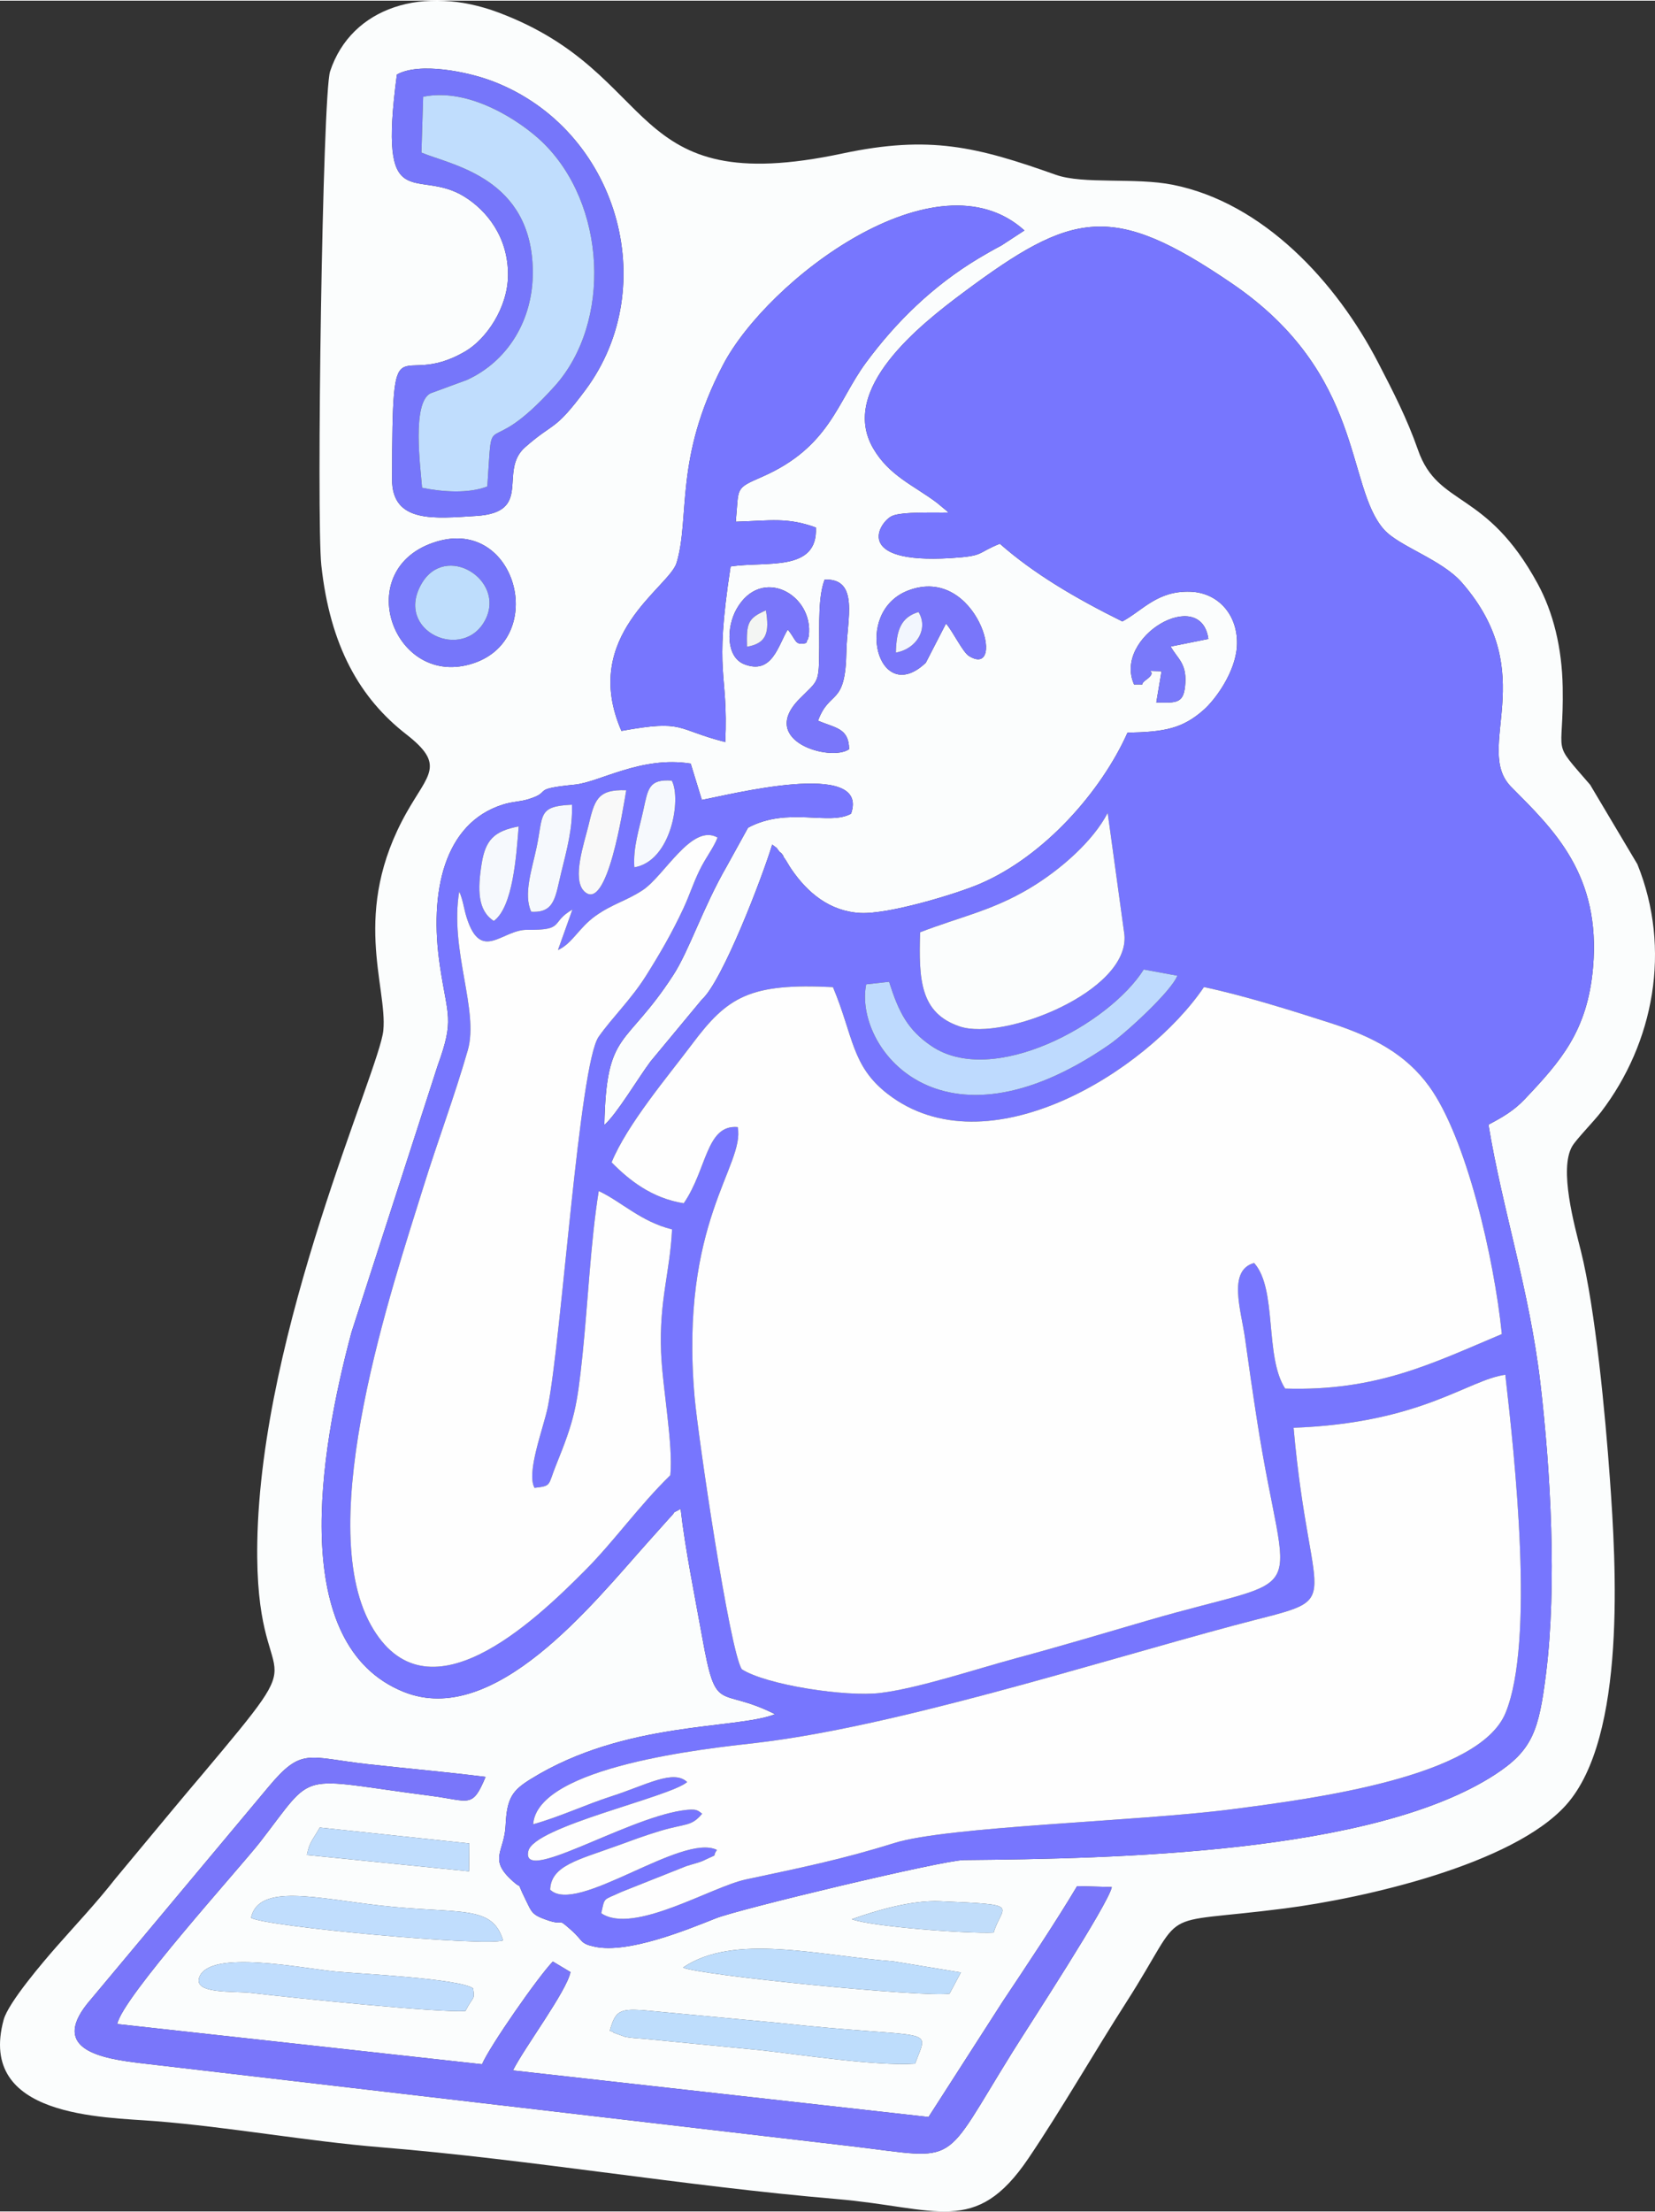 <?xml version="1.0" encoding="UTF-8"?>
<!DOCTYPE svg PUBLIC "-//W3C//DTD SVG 1.1//EN" "http://www.w3.org/Graphics/SVG/1.1/DTD/svg11.dtd">
<!-- Creator: CorelDRAW 2020 (64-Bit) -->
<svg xmlns="http://www.w3.org/2000/svg" xml:space="preserve" width="366px" height="489px" version="1.1" style="shape-rendering:geometricPrecision; text-rendering:geometricPrecision; image-rendering:optimizeQuality; fill-rule:evenodd; clip-rule:evenodd"
viewBox="0 0 149.413 199.506"
 xmlns:xlink="http://www.w3.org/1999/xlink"
 xmlns:xodm="http://www.corel.com/coreldraw/odm/2003">
 <rect x="0" y="0" width="149.413" height="199.506" fill="#333333" stroke="none"/>
 <defs>
  <style type="text/css">
   <![CDATA[
    .fil4 {fill:#7676FA}
    .fil1 {fill:#7776FE}
    .fil3 {fill:#7976FA}
    .fil8 {fill:#7979FA}
    .fil6 {fill:#BEDAFE}
    .fil7 {fill:#BEDDFC}
    .fil5 {fill:#C0DDFD}
    .fil9 {fill:#C1DDFA}
    .fil12 {fill:#F2F6FE}
    .fil13 {fill:#F3F5F3}
    .fil10 {fill:#F6F9FD}
    .fil11 {fill:#F9F9F9}
    .fil0 {fill:#FBFDFD}
    .fil2 {fill:#FEFEFE}
   ]]>
  </style>
 </defs>
 <g id="Layer_x0020_1">
  <g id="_3016290679616">
   <path class="fil0" d="M58.144 183.928c-0.464,-0.033 -1.273,-0.079 -1.748,-0.193l-1.013 -0.367c-0.062,-0.145 -0.226,-0.094 -0.33,-0.158 0.485,-1.808 0.904,-1.985 2.921,-1.872l12.283 1.151c14.323,1.556 13.641,0.187 12.358,3.681 -3.556,0.239 -10.245,-0.812 -13.996,-1.22l-10.475 -1.022zm-27.835 -6.071c2.185,0.205 11.19,0.636 12.402,1.518 0.159,1.123 0.043,0.609 -0.691,2.038 -2.211,0.198 -15.616,-1.187 -19.311,-1.624 -1.644,-0.194 -5.386,0.138 -4.691,-1.485 1.046,-2.444 9.251,-0.734 12.291,-0.447zm31.356 -0.362c4.607,-3.122 12.121,-1.088 18.992,-0.558l6.09 1.003 -1.02 1.911c-2.282,0.362 -22.774,-1.683 -24.062,-2.356zm-39.004 -4.49c0.696,-3.143 5.978,-1.744 11.712,-1.1 7.136,0.802 10.056,-0.141 11.044,3.141 -1.412,0.597 -21.549,-1.248 -22.756,-2.041zm54.243 0.131c2.14,-0.772 5.378,-1.737 7.965,-1.624 7.547,0.328 5.594,0.295 4.836,2.83 -2.355,0.117 -10.991,-0.537 -12.801,-1.206zm-49.198 -5.799c0.237,-1.202 0.515,-1.326 1.164,-2.476l13.494 1.436 -0.024 2.515 -14.634 -1.475zm72.666 2.897c-0.289,1.508 -7.493,12.524 -8.962,14.885 -6.527,10.488 -4.648,9.677 -14.396,8.52l-64.298 -7.511c-3.456,-0.411 -8.15,-1.185 -4.856,-5.348l16.364 -19.567c3.027,-3.624 3.534,-2.685 8.931,-2.077 3.537,0.398 7.196,0.71 10.682,1.156 -1.207,2.888 -1.429,2.159 -4.972,1.704 -12.322,-1.582 -10.257,-2.427 -15.392,4.184 -1.774,2.283 -12.453,14.05 -12.889,16.413l32.935 3.631c0.669,-1.592 5.064,-7.903 6.391,-9.271l1.592 0.952c-0.352,1.741 -4.12,6.751 -5.194,8.875l37.52 4.202 6.691 -10.413c2.138,-3.205 4.784,-7.168 6.723,-10.42l3.13 0.085zm-23.715 -102.684c-1.656,1.162 -8.252,-0.718 -4.493,-4.524 1.76,-1.782 1.771,-1.326 1.797,-4.714 0.015,-2.025 -0.11,-4.504 0.485,-6.065 3.163,-0.138 2.013,3.632 1.966,6.475 -0.083,5.024 -1.502,3.4 -2.561,6.254 1.551,0.668 2.788,0.654 2.806,2.574zm25.727 -5.84c-1.927,-4.331 6.047,-8.913 6.708,-4.109l-3.404 0.684c0.611,1.089 1.417,1.487 1.324,3.251 -0.101,1.911 -0.727,1.833 -2.622,1.798l0.474 -2.821c-2.091,-0.03 -0.086,-0.167 -1.363,0.755 -0.824,0.595 0.194,0.405 -1.117,0.442zm-31.266 -4.958c-0.869,1.421 -1.398,4.106 -3.918,3.135 -1.669,-0.643 -1.63,-3.333 -0.712,-4.972 2.224,-3.972 7.012,-1.324 6.525,2.429 -0.01,0.073 -0.094,0.371 -0.105,0.313 -0.01,-0.058 -0.068,0.215 -0.125,0.311 -1.054,0.243 -0.847,-0.222 -1.665,-1.216zm12.465 2.995c-4.296,4.091 -6.654,-4.597 -1.578,-6.524 6.262,-2.377 8.966,8.072 5.477,5.92 -0.568,-0.35 -1.439,-2.194 -2.076,-2.933l-1.823 3.537zm-44.157 -10.934c7.193,-2.163 10.043,8.694 3.363,10.965 -7.258,2.467 -11.262,-8.59 -3.363,-10.965zm23.967 98.864c-0.663,-3.685 -1.538,-7.949 -1.947,-11.574 -1.092,0.632 -0.088,-0.118 -1.037,0.864l-1.938 2.165c-4.99,5.58 -13.847,16.796 -22.045,13.479 -10.445,-4.226 -7.631,-21.489 -4.691,-32.455l7.783 -24.074c1.515,-4.174 0.89,-4.37 0.205,-8.924 -1.02,-6.779 0.39,-12.934 5.653,-14.605 0.943,-0.299 1.508,-0.237 2.351,-0.499 2.224,-0.69 0.043,-0.9 4.168,-1.307 2.242,-0.222 5.998,-2.614 10.461,-1.898l1.006 3.274c2.245,-0.391 15.224,-3.762 13.471,1.246 -1.964,1.11 -5.722,-0.658 -9.3,1.265l-1.916 3.47c-2.178,3.779 -3.389,7.606 -4.846,9.849 -4.327,6.66 -6.03,4.862 -6.211,13.508 1.113,-0.964 3.087,-4.292 4.178,-5.742l4.623 -5.572c1.881,-1.686 5.483,-11.117 6.353,-13.991 0.823,0.647 0.047,-0.079 0.728,0.724 0.961,1.135 -0.679,-0.969 0.378,0.501 0.22,0.306 0.387,0.647 0.63,1 1.438,2.1 3.424,3.793 6.208,3.948 2.531,0.142 8.654,-1.708 10.801,-2.627 5.837,-2.497 10.98,-8.372 13.332,-13.645 3.338,-0.061 4.963,-0.365 6.875,-2.054 1.092,-0.965 2.859,-3.423 3,-5.718 0.169,-2.747 -1.612,-4.867 -4.216,-4.95 -2.975,-0.094 -4.272,1.688 -6.124,2.686 -4.341,-2.152 -8.035,-4.346 -11.061,-7.013 -2.145,0.862 -1.34,1.105 -4.433,1.296 -8.923,0.551 -6.437,-3.289 -5.292,-3.803 0.9,-0.405 3.889,-0.279 5.083,-0.309 -0.084,-0.086 -0.201,-0.186 -0.268,-0.243l-0.793 -0.655c-2.051,-1.537 -4.305,-2.426 -5.739,-4.907 -3.087,-5.341 4.2,-11.109 8.124,-14.033 9.9,-7.377 13.449,-8.209 24.277,-0.828 12.013,8.189 10.242,18.303 13.722,22.201 1.376,1.541 5.198,2.684 7.042,4.801 7.196,8.261 1.008,14.964 4.44,18.423 3.803,3.833 8.136,7.902 7.387,16.333 -0.506,5.697 -2.908,8.411 -6.157,11.845 -0.984,1.039 -1.986,1.62 -3.28,2.303 1.271,7.717 3.699,14.913 4.684,23.309 0.938,8.004 1.497,18.279 0.519,26.174 -0.645,5.204 -1.224,6.969 -4.633,9.181 -11.011,7.143 -34.382,7.574 -47.927,7.699 -1.9,0.017 -20.314,4.429 -22.39,5.256 -2.676,1.065 -7.898,3.195 -10.906,2.573 -1.385,-0.286 -1.066,-0.538 -2.112,-1.469 -1.474,-1.311 -0.489,-0.326 -2.306,-0.972 -1.308,-0.464 -1.304,-0.691 -1.86,-1.82 -1.035,-2.105 -0.001,-0.551 -1.39,-1.882 -1.898,-1.819 -0.517,-2.51 -0.412,-4.801 0.115,-2.529 0.634,-3.181 2.311,-4.217 8.501,-5.248 18.482,-4.435 22.017,-5.828 -5.157,-2.602 -5.292,0.201 -6.58,-6.958zm-7.292 -81.777c-3.748,-8.615 4.312,-12.932 4.983,-15.173 1.237,-4.131 -0.242,-9.399 4.192,-17.862 4.026,-7.682 19.28,-19.309 27.209,-12.127l-2.072 1.352c-0.798,0.423 -1.438,0.789 -2.074,1.171 -4.08,2.45 -7.426,5.699 -10.171,9.423 -2.573,3.491 -3.254,7.604 -9.346,10.276 -2.516,1.103 -2.101,0.91 -2.395,4.061 3.172,-0.098 4.629,-0.417 7.231,0.523 0.188,4.058 -4.494,3.022 -7.7,3.516 -1.537,10.06 -0.188,9.275 -0.479,15.845 -4.519,-1.143 -3.619,-2.053 -9.378,-1.005zm-11.548 -58.6c11.201,4.335 15.271,18.455 8.303,27.829 -2.847,3.829 -2.777,2.82 -5.448,5.17 -2.466,2.169 0.784,5.879 -4.428,6.201 -3.715,0.23 -7.596,0.686 -7.585,-3.31 0.038,-15.104 0.371,-7.881 6.62,-11.547 1.867,-1.095 3.811,-3.895 3.847,-6.823 0.042,-3.496 -1.94,-5.898 -3.945,-7.137 -4.34,-2.682 -7.829,2.05 -6.085,-11.017 2.031,-1.132 6.392,-0.267 8.721,0.634zm-15.545 43.646c0.794,7.337 3.505,12.023 7.667,15.259 3.567,2.774 2.001,3.564 0.035,7.053 -5.061,8.981 -1.719,15.692 -2.103,19.672 -0.347,3.598 -11.049,26.883 -11.379,46.192 -0.258,15.096 6.039,7.867 -4.998,20.99 -1.074,1.276 -1.456,1.712 -2.614,3.108l-5.197 6.252c-1.739,2.222 -3.643,4.231 -5.304,6.124 -1.209,1.377 -4.364,5.063 -4.785,6.611 -2.404,8.834 8.977,8.775 13.696,9.149 6.653,0.528 13.674,1.811 20.379,2.361 13.708,1.124 27.24,3.487 41.105,4.667 9.083,0.773 12.552,3.403 17.329,-3.66 2.953,-4.365 6.03,-9.711 8.81,-14.044 5.757,-8.974 2.171,-6.953 14.338,-8.519 7.095,-0.914 20.569,-3.943 25.399,-9.336 5.488,-6.128 4.494,-21.889 3.959,-29.372 -0.413,-5.78 -1.315,-15.405 -2.626,-20.636 -0.569,-2.271 -1.998,-7.381 -0.776,-9.446 0.376,-0.636 1.958,-2.244 2.599,-3.084 4.76,-6.233 6.387,-14.674 3.281,-22.356l-4.264 -7.169c-3.619,-4.194 -2.37,-2.311 -2.48,-8.795 -0.062,-3.605 -0.863,-6.781 -2.252,-9.338 -4.656,-8.567 -8.989,-6.878 -10.804,-12.067 -1.008,-2.884 -2.272,-5.321 -3.585,-7.859 -3.815,-7.379 -10.413,-14.455 -18.541,-16.085 -3.408,-0.684 -8.087,-0.021 -10.575,-0.903 -7.14,-2.534 -11.391,-3.597 -19.268,-1.923 -19.838,4.214 -16.19,-7.142 -31.049,-12.721 -6.721,-2.523 -13.276,-0.521 -15.204,5.308 -0.69,2.087 -1.243,40.408 -0.793,44.567z"/>
   <path class="fil1" d="M116.783 128.786c11.572,-0.432 15.708,-4.316 19.116,-4.783 0.855,7.49 2.671,24.079 0.019,30.519 -2.377,5.774 -17.174,7.716 -24.789,8.701 -8.436,1.092 -25.596,1.525 -30.425,3.046 -4.638,1.461 -8.495,2.238 -13.364,3.277 -3.148,0.672 -10.153,5.014 -13.059,3.051 0.338,-1.498 0.106,-1.127 1.844,-1.933l5.834 -2.319c0.463,-0.152 1.193,-0.329 1.532,-0.491 1.59,-0.764 0.682,-0.18 1.235,-0.972 -3.181,-1.562 -12.655,5.918 -15.058,3.588 0.077,-2.177 2.546,-2.693 5.978,-3.939 1.298,-0.472 2.59,-0.957 3.958,-1.365 2.349,-0.702 2.788,-0.368 3.786,-1.55 -0.389,-0.266 -0.408,-0.511 -1.859,-0.286 -5.255,0.817 -14.551,6.684 -13.831,3.648 0.527,-2.221 12.717,-4.835 14.336,-6.22 -1.24,-1.182 -3.725,0.284 -6.815,1.276 -2.353,0.755 -4.715,1.878 -7.088,2.532 0.393,-5.241 15.759,-6.843 19.978,-7.324 12.503,-1.425 30.42,-7.164 43.194,-10.593 10.691,-2.869 7.036,-0.415 5.478,-17.863zm-61.569 -23.954c1.425,-3.458 5.115,-7.795 7.273,-10.675 3.183,-4.25 5.174,-5.521 12.713,-5.137 1.862,4.46 1.67,7.116 4.947,9.646 8.984,6.936 23.377,-2.018 28.547,-9.652 3.628,0.773 7.776,2.072 11.352,3.223 4.035,1.299 6.897,2.88 8.965,5.72 3.365,4.621 5.874,15.489 6.576,22.372 -6.239,2.624 -11.254,5.176 -19.565,4.92 -1.879,-2.896 -0.684,-8.987 -2.802,-11.336 -2.411,0.677 -1.17,4.254 -0.819,6.799 0.342,2.482 0.706,4.979 1.103,7.53 2.668,17.127 5.393,13.473 -9.965,17.958 -3.989,1.165 -7.728,2.283 -11.786,3.377 -3.567,0.962 -8.807,2.711 -12.243,3.136 -3.144,0.389 -10.372,-0.729 -12.543,-2.138 -1.111,-1.737 -3.949,-21.012 -4.26,-24.57 -1.38,-15.828 4.572,-20.891 3.893,-24.354 -2.86,-0.25 -2.761,3.815 -4.871,6.875 -2.88,-0.453 -4.934,-2.083 -6.515,-3.694zm25.057 -16.293c0.873,2.802 1.723,4.369 3.808,5.789 5.551,3.783 16.061,-1.957 19.176,-6.897l3.033 0.558c-0.51,1.372 -4.66,5.201 -6.18,6.247 -15.255,10.498 -23.042,0.154 -21.908,-5.469l2.071 -0.228zm2.796 -4.469c3.647,-1.399 6.508,-1.954 9.868,-3.955 2.822,-1.681 5.769,-4.294 7.066,-6.818l1.511 10.992c0.482,5.121 -10.915,9.614 -14.867,8.282 -3.588,-1.208 -3.704,-4.225 -3.578,-8.501zm-38.484 -1.02c-1.467,-0.937 -1.469,-2.83 -1.104,-5.139 0.345,-2.179 1.125,-2.971 3.346,-3.392 -0.213,2.651 -0.506,7.249 -2.242,8.531zm5.789 2.624c1.304,-0.591 1.876,-2.002 3.394,-3.082 1.526,-1.085 2.737,-1.333 4.23,-2.305 1.993,-1.298 4.44,-6.08 6.786,-4.765 -0.383,0.976 -1.061,1.781 -1.636,2.971 -0.626,1.299 -0.87,2.178 -1.455,3.435 -1.042,2.237 -2.158,4.141 -3.354,6.043 -1.368,2.176 -3.036,3.753 -4.286,5.521 -1.76,2.488 -3.359,27.259 -4.594,33.407 -0.378,1.88 -1.969,5.925 -1.2,7.307 1.581,-0.179 1.189,-0.193 1.958,-2.087 1.622,-3.993 1.883,-5.205 2.372,-9.892 0.487,-4.674 0.733,-10.26 1.466,-14.805 2.049,0.956 3.798,2.766 6.62,3.461 -0.199,3.996 -1.17,6.359 -0.99,11.101 0.12,3.154 1.112,8.352 0.833,11.085 -2.862,2.794 -5.05,5.929 -7.689,8.581 -4.667,4.691 -14.354,13.906 -19.354,4.917 -5.217,-9.38 1.976,-30.583 4.744,-39.488 1.309,-4.212 2.832,-8.242 4.015,-12.366 1.034,-3.605 -1.663,-9.041 -0.772,-14.321 0.37,0.853 0.399,1.505 0.675,2.368 1.302,4.077 3.204,1.058 5.455,1.089 3.469,0.047 2.05,-0.662 4.087,-1.828l-1.305 3.653zm-2.411 -3.456c-0.73,-1.545 0.062,-3.81 0.483,-5.806 0.619,-2.929 0.068,-3.715 3.192,-3.853 0.079,2.095 -0.475,4.109 -0.961,6.089 -0.547,2.228 -0.569,3.69 -2.714,3.57zm9.308 -4.008c-0.124,-1.816 0.435,-3.429 0.818,-5.185 0.417,-1.913 0.487,-2.787 2.563,-2.641 0.878,1.664 -0.047,7.266 -3.381,7.826zm-0.732 -6.955c-0.284,1.643 -1.73,11.167 -3.805,9.107 -1.112,-1.104 0.019,-4.375 0.373,-5.839 0.563,-2.328 0.772,-3.372 3.432,-3.268zm29.086 -25.063c-1.194,0.03 -4.183,-0.096 -5.083,0.309 -1.145,0.514 -3.631,4.354 5.292,3.803 3.093,-0.191 2.288,-0.434 4.433,-1.296 3.026,2.667 6.72,4.861 11.061,7.013 1.852,-0.998 3.149,-2.78 6.124,-2.686 2.604,0.083 4.385,2.203 4.216,4.95 -0.141,2.295 -1.908,4.753 -3,5.718 -1.912,1.689 -3.537,1.993 -6.875,2.054 -2.352,5.273 -7.495,11.148 -13.332,13.645 -2.147,0.919 -8.27,2.769 -10.801,2.627 -2.784,-0.155 -4.77,-1.848 -6.208,-3.948 -0.243,-0.353 -0.41,-0.694 -0.63,-1 -1.057,-1.47 0.583,0.634 -0.378,-0.501 -0.681,-0.803 0.095,-0.077 -0.728,-0.724 -0.87,2.874 -4.472,12.305 -6.353,13.991l-4.623 5.572c-1.091,1.45 -3.065,4.778 -4.178,5.742 0.181,-8.646 1.884,-6.848 6.211,-13.508 1.457,-2.243 2.668,-6.07 4.846,-9.849l1.916 -3.47c3.578,-1.923 7.336,-0.155 9.3,-1.265 1.753,-5.008 -11.226,-1.637 -13.471,-1.246l-1.006 -3.274c-4.463,-0.716 -8.219,1.676 -10.461,1.898 -4.125,0.407 -1.944,0.617 -4.168,1.307 -0.843,0.262 -1.408,0.2 -2.351,0.499 -5.263,1.671 -6.673,7.826 -5.653,14.605 0.685,4.554 1.31,4.75 -0.205,8.924l-7.783 24.074c-2.94,10.966 -5.754,28.229 4.691,32.455 8.198,3.317 17.055,-7.899 22.045,-13.479l1.938 -2.165c0.949,-0.982 -0.055,-0.232 1.037,-0.864 0.409,3.625 1.284,7.889 1.947,11.574 1.288,7.159 1.423,4.356 6.58,6.958 -3.535,1.393 -13.516,0.58 -22.017,5.828 -1.677,1.036 -2.196,1.688 -2.311,4.217 -0.105,2.291 -1.486,2.982 0.412,4.801 1.389,1.331 0.355,-0.223 1.39,1.882 0.556,1.129 0.552,1.356 1.86,1.82 1.817,0.646 0.832,-0.339 2.306,0.972 1.046,0.931 0.727,1.183 2.112,1.469 3.008,0.622 8.23,-1.508 10.906,-2.573 2.076,-0.827 20.49,-5.239 22.39,-5.256 13.545,-0.125 36.916,-0.556 47.927,-7.699 3.409,-2.212 3.988,-3.977 4.633,-9.181 0.978,-7.895 0.419,-18.17 -0.519,-26.174 -0.985,-8.396 -3.413,-15.592 -4.684,-23.309 1.294,-0.683 2.296,-1.264 3.28,-2.303 3.249,-3.434 5.651,-6.148 6.157,-11.845 0.749,-8.431 -3.584,-12.5 -7.387,-16.333 -3.432,-3.459 2.756,-10.162 -4.44,-18.423 -1.844,-2.117 -5.666,-3.26 -7.042,-4.801 -3.48,-3.898 -1.709,-14.012 -13.722,-22.201 -10.828,-7.381 -14.377,-6.549 -24.277,0.828 -3.924,2.924 -11.211,8.692 -8.124,14.033 1.434,2.481 3.688,3.37 5.739,4.907l0.793 0.655c0.067,0.057 0.184,0.157 0.268,0.243z"/>
   <path class="fil2" d="M55.214 104.832c1.581,1.611 3.635,3.241 6.515,3.694 2.11,-3.06 2.011,-7.125 4.871,-6.875 0.679,3.463 -5.273,8.526 -3.893,24.354 0.311,3.558 3.149,22.833 4.26,24.57 2.171,1.409 9.399,2.527 12.543,2.138 3.436,-0.425 8.676,-2.174 12.243,-3.136 4.058,-1.094 7.797,-2.212 11.786,-3.377 15.358,-4.485 12.633,-0.831 9.965,-17.958 -0.397,-2.551 -0.761,-5.048 -1.103,-7.53 -0.351,-2.545 -1.592,-6.122 0.819,-6.799 2.118,2.349 0.923,8.44 2.802,11.336 8.311,0.256 13.326,-2.296 19.565,-4.92 -0.702,-6.883 -3.211,-17.751 -6.576,-22.372 -2.068,-2.84 -4.93,-4.421 -8.965,-5.72 -3.576,-1.151 -7.724,-2.45 -11.352,-3.223 -5.17,7.634 -19.563,16.588 -28.547,9.652 -3.277,-2.53 -3.085,-5.186 -4.947,-9.646 -7.539,-0.384 -9.53,0.887 -12.713,5.137 -2.158,2.88 -5.848,7.217 -7.273,10.675z"/>
   <path class="fil2" d="M68.111 157.242c-4.219,0.481 -19.585,2.083 -19.978,7.324 2.373,-0.654 4.735,-1.777 7.088,-2.532 3.09,-0.992 5.575,-2.458 6.815,-1.276 -1.619,1.385 -13.809,3.999 -14.336,6.22 -0.72,3.036 8.576,-2.831 13.831,-3.648 1.451,-0.225 1.47,0.02 1.859,0.286 -0.998,1.182 -1.437,0.848 -3.786,1.55 -1.368,0.408 -2.66,0.893 -3.958,1.365 -3.432,1.246 -5.901,1.762 -5.978,3.939 2.403,2.33 11.877,-5.15 15.058,-3.588 -0.553,0.792 0.355,0.208 -1.235,0.972 -0.339,0.162 -1.069,0.339 -1.532,0.491l-5.834 2.319c-1.738,0.806 -1.506,0.435 -1.844,1.933 2.906,1.963 9.911,-2.379 13.059,-3.051 4.869,-1.039 8.726,-1.816 13.364,-3.277 4.829,-1.521 21.989,-1.954 30.425,-3.046 7.615,-0.985 22.412,-2.927 24.789,-8.701 2.652,-6.44 0.836,-23.029 -0.019,-30.519 -3.408,0.467 -7.544,4.351 -19.116,4.783 1.558,17.448 5.213,14.994 -5.478,17.863 -12.774,3.429 -30.691,9.168 -43.194,10.593z"/>
   <path class="fil2" d="M50.372 85.674l1.305 -3.653c-2.037,1.166 -0.618,1.875 -4.087,1.828 -2.251,-0.031 -4.153,2.988 -5.455,-1.089 -0.276,-0.863 -0.305,-1.515 -0.675,-2.368 -0.891,5.28 1.806,10.716 0.772,14.321 -1.183,4.124 -2.706,8.154 -4.015,12.366 -2.768,8.905 -9.961,30.108 -4.744,39.488 5,8.989 14.687,-0.226 19.354,-4.917 2.639,-2.652 4.827,-5.787 7.689,-8.581 0.279,-2.733 -0.713,-7.931 -0.833,-11.085 -0.18,-4.742 0.791,-7.105 0.99,-11.101 -2.822,-0.695 -4.571,-2.505 -6.62,-3.461 -0.733,4.545 -0.979,10.131 -1.466,14.805 -0.489,4.687 -0.75,5.899 -2.372,9.892 -0.769,1.894 -0.377,1.908 -1.958,2.087 -0.769,-1.382 0.822,-5.427 1.2,-7.307 1.235,-6.148 2.834,-30.919 4.594,-33.407 1.25,-1.768 2.918,-3.345 4.286,-5.521 1.196,-1.902 2.312,-3.806 3.354,-6.043 0.585,-1.257 0.829,-2.136 1.455,-3.435 0.575,-1.19 1.253,-1.995 1.636,-2.971 -2.346,-1.315 -4.793,3.467 -6.786,4.765 -1.493,0.972 -2.704,1.22 -4.23,2.305 -1.518,1.08 -2.09,2.491 -3.394,3.082z"/>
   <path class="fil1" d="M56.101 65.9c5.759,-1.048 4.859,-0.138 9.378,1.005 0.291,-6.57 -1.058,-5.785 0.479,-15.845 3.206,-0.494 7.888,0.542 7.7,-3.516 -2.602,-0.94 -4.059,-0.621 -7.231,-0.523 0.294,-3.151 -0.121,-2.958 2.395,-4.061 6.092,-2.672 6.773,-6.785 9.346,-10.276 2.745,-3.724 6.091,-6.973 10.171,-9.423 0.636,-0.382 1.276,-0.748 2.074,-1.171l2.072 -1.352c-7.929,-7.182 -23.183,4.445 -27.209,12.127 -4.434,8.463 -2.955,13.731 -4.192,17.862 -0.671,2.241 -8.731,6.558 -4.983,15.173z"/>
   <path class="fil3" d="M100.372 170.234l-3.13 -0.085c-1.939,3.252 -4.585,7.215 -6.723,10.42l-6.691 10.413 -37.52 -4.202c1.074,-2.124 4.842,-7.134 5.194,-8.875l-1.592 -0.952c-1.327,1.368 -5.722,7.679 -6.391,9.271l-32.935 -3.631c0.436,-2.363 11.115,-14.13 12.889,-16.413 5.135,-6.611 3.07,-5.766 15.392,-4.184 3.543,0.455 3.765,1.184 4.972,-1.704 -3.486,-0.446 -7.145,-0.758 -10.682,-1.156 -5.397,-0.608 -5.904,-1.547 -8.931,2.077l-16.364 19.567c-3.294,4.163 1.4,4.937 4.856,5.348l64.298 7.511c9.748,1.157 7.869,1.968 14.396,-8.52 1.469,-2.361 8.673,-13.377 8.962,-14.885z"/>
   <path class="fil4" d="M43.996 43.837c-1.679,0.665 -4.088,0.494 -5.891,0.121 -0.155,-1.956 -0.919,-7.604 0.741,-8.516l3.304 -1.213c3.67,-1.677 5.989,-5.383 5.951,-9.807 -0.074,-8.429 -7.279,-9.558 -10.053,-10.71l0.154 -5.042c4.233,-0.875 8.857,2.274 10.723,4.056 5.844,5.581 6.318,16.329 1.143,22.07 -6.475,7.183 -5.532,1.224 -6.072,9.041zm-8.164 -37.171c-1.744,13.067 1.745,8.335 6.085,11.017 2.005,1.239 3.987,3.641 3.945,7.137 -0.036,2.928 -1.98,5.728 -3.847,6.823 -6.249,3.666 -6.582,-3.557 -6.62,11.547 -0.011,3.996 3.87,3.54 7.585,3.31 5.212,-0.322 1.962,-4.032 4.428,-6.201 2.671,-2.35 2.601,-1.341 5.448,-5.17 6.968,-9.374 2.898,-23.494 -8.303,-27.829 -2.329,-0.901 -6.69,-1.766 -8.721,-0.634z"/>
   <path class="fil5" d="M38.048 13.712c2.774,1.152 9.979,2.281 10.053,10.71 0.038,4.424 -2.281,8.13 -5.951,9.807l-3.304 1.213c-1.66,0.912 -0.896,6.56 -0.741,8.516 1.803,0.373 4.212,0.544 5.891,-0.121 0.54,-7.817 -0.403,-1.858 6.072,-9.041 5.175,-5.741 4.701,-16.489 -1.143,-22.07 -1.866,-1.782 -6.49,-4.931 -10.723,-4.056l-0.154 5.042z"/>
   <path class="fil0" d="M83.067 84.07c-0.126,4.276 -0.01,7.293 3.578,8.501 3.952,1.332 15.349,-3.161 14.867,-8.282l-1.511 -10.992c-1.297,2.524 -4.244,5.137 -7.066,6.818 -3.36,2.001 -6.221,2.556 -9.868,3.955z"/>
   <path class="fil6" d="M80.271 88.539l-2.071 0.228c-1.134,5.623 6.653,15.967 21.908,5.469 1.52,-1.046 5.67,-4.875 6.18,-6.247l-3.033 -0.558c-3.115,4.94 -13.625,10.68 -19.176,6.897 -2.085,-1.42 -2.935,-2.987 -3.808,-5.789z"/>
   <path class="fil7" d="M55.053 183.21c0.104,0.064 0.268,0.013 0.33,0.158l1.013 0.367c0.475,0.114 1.284,0.16 1.748,0.193l10.475 1.022c3.751,0.408 10.44,1.459 13.996,1.22 1.283,-3.494 1.965,-2.125 -12.358,-3.681l-12.283 -1.151c-2.017,-0.113 -2.436,0.064 -2.921,1.872z"/>
   <path class="fil4" d="M43.828 55.845c-1.957,3.867 -8.265,1.077 -5.767,-3.232 2.163,-3.731 7.582,-0.354 5.767,3.232zm-4.402 -7.032c-7.899,2.375 -3.895,13.432 3.363,10.965 6.68,-2.271 3.83,-13.128 -3.363,-10.965z"/>
   <path class="fil5" d="M42.02 181.413c0.734,-1.429 0.85,-0.915 0.691,-2.038 -1.212,-0.882 -10.217,-1.313 -12.402,-1.518 -3.04,-0.287 -11.245,-1.997 -12.291,0.447 -0.695,1.623 3.047,1.291 4.691,1.485 3.695,0.437 17.1,1.822 19.311,1.624z"/>
   <path class="fil7" d="M61.665 177.495c1.288,0.673 21.78,2.718 24.062,2.356l1.02 -1.911 -6.09 -1.003c-6.871,-0.53 -14.385,-2.564 -18.992,0.558z"/>
   <path class="fil5" d="M22.661 173.005c1.207,0.793 21.344,2.638 22.756,2.041 -0.988,-3.282 -3.908,-2.339 -11.044,-3.141 -5.734,-0.644 -11.016,-2.043 -11.712,1.1z"/>
   <path class="fil3" d="M80.879 58.83c0.045,-2.071 0.491,-3.196 2.045,-3.658 0.932,1.535 -0.206,3.344 -2.045,3.658zm4.527 -2.62c0.637,0.739 1.508,2.583 2.076,2.933 3.489,2.152 0.785,-8.297 -5.477,-5.92 -5.076,1.927 -2.718,10.615 1.578,6.524l1.823 -3.537z"/>
   <path class="fil3" d="M76.657 67.55c-0.018,-1.92 -1.255,-1.906 -2.806,-2.574 1.059,-2.854 2.478,-1.23 2.561,-6.254 0.047,-2.843 1.197,-6.613 -1.966,-6.475 -0.595,1.561 -0.47,4.04 -0.485,6.065 -0.026,3.388 -0.037,2.932 -1.797,4.714 -3.759,3.806 2.837,5.686 4.493,4.524z"/>
   <path class="fil5" d="M27.706 167.337l14.634 1.475 0.024 -2.515 -13.494 -1.436c-0.649,1.15 -0.927,1.274 -1.164,2.476z"/>
   <path class="fil7" d="M43.828 55.845c1.815,-3.586 -3.604,-6.963 -5.767,-3.232 -2.498,4.309 3.81,7.099 5.767,3.232z"/>
   <path class="fil3" d="M67.439 58.305c-0.049,-2.105 0.05,-2.56 1.709,-3.287 0.312,1.944 0.112,2.972 -1.709,3.287zm3.679 -1.553c0.818,0.994 0.611,1.459 1.665,1.216 0.057,-0.096 0.115,-0.369 0.125,-0.311 0.011,0.058 0.095,-0.24 0.105,-0.313 0.487,-3.753 -4.301,-6.401 -6.525,-2.429 -0.918,1.639 -0.957,4.329 0.712,4.972 2.52,0.971 3.049,-1.714 3.918,-3.135z"/>
   <path class="fil8" d="M102.384 61.71c1.311,-0.037 0.293,0.153 1.117,-0.442 1.277,-0.922 -0.728,-0.785 1.363,-0.755l-0.474 2.821c1.895,0.035 2.521,0.113 2.622,-1.798 0.093,-1.764 -0.713,-2.162 -1.324,-3.251l3.404 -0.684c-0.661,-4.804 -8.635,-0.222 -6.708,4.109z"/>
   <path class="fil9" d="M76.904 173.136c1.81,0.669 10.446,1.323 12.801,1.206 0.758,-2.535 2.711,-2.502 -4.836,-2.83 -2.587,-0.113 -5.825,0.852 -7.965,1.624z"/>
   <path class="fil10" d="M47.961 82.218c2.145,0.12 2.167,-1.342 2.714,-3.57 0.486,-1.98 1.04,-3.994 0.961,-6.089 -3.124,0.138 -2.573,0.924 -3.192,3.853 -0.421,1.996 -1.213,4.261 -0.483,5.806z"/>
   <path class="fil11" d="M56.537 71.255c-2.66,-0.104 -2.869,0.94 -3.432,3.268 -0.354,1.464 -1.485,4.735 -0.373,5.839 2.075,2.06 3.521,-7.464 3.805,-9.107z"/>
   <path class="fil10" d="M44.583 83.05c1.736,-1.282 2.029,-5.88 2.242,-8.531 -2.221,0.421 -3.001,1.213 -3.346,3.392 -0.365,2.309 -0.363,4.202 1.104,5.139z"/>
   <path class="fil10" d="M57.269 78.21c3.334,-0.56 4.259,-6.162 3.381,-7.826 -2.076,-0.146 -2.146,0.728 -2.563,2.641 -0.383,1.756 -0.942,3.369 -0.818,5.185z"/>
   <path class="fil12" d="M80.879 58.83c1.839,-0.314 2.977,-2.123 2.045,-3.658 -1.554,0.462 -2,1.587 -2.045,3.658z"/>
   <path class="fil13" d="M67.439 58.305c1.821,-0.315 2.021,-1.343 1.709,-3.287 -1.659,0.727 -1.758,1.182 -1.709,3.287z"/>
  </g>
 </g>
</svg>
